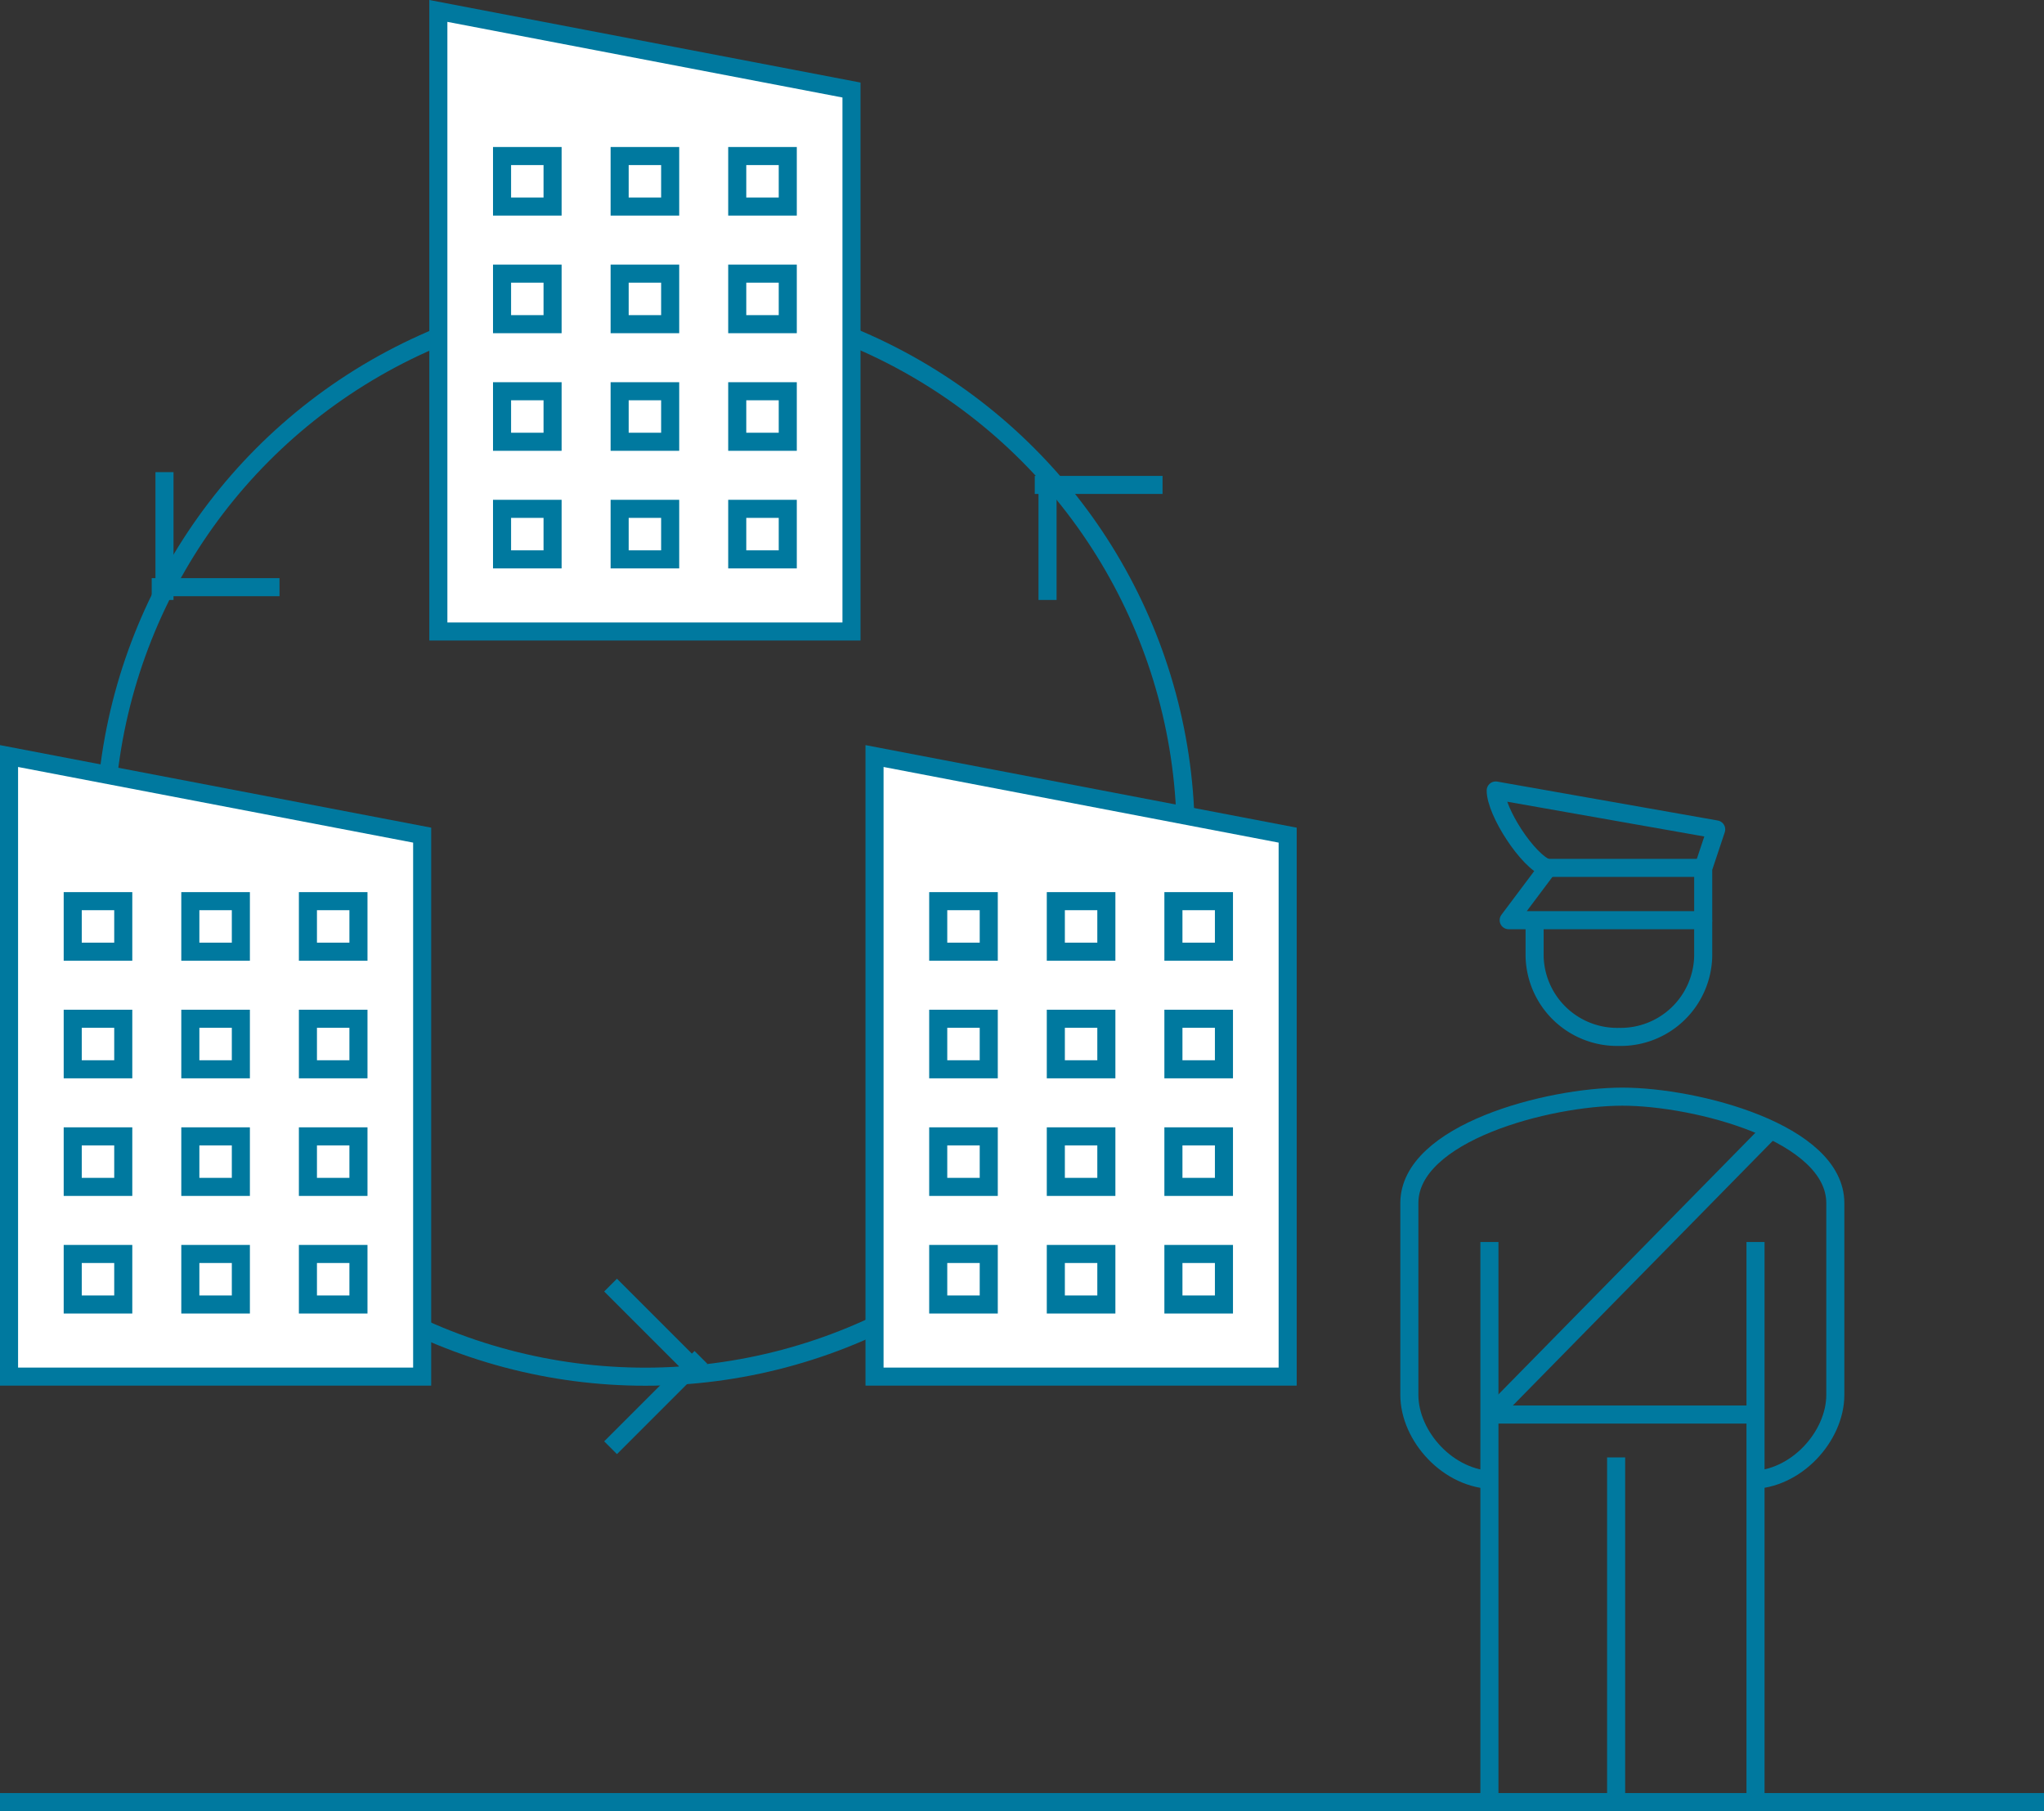 <svg xmlns="http://www.w3.org/2000/svg" width="226.213" height="200.439" viewBox="0 0 226.213 200.439"><rect x="0" y="0" width="226.213" height="200.439" fill="#333333" stroke="none"/><line x2="226.213" transform="translate(0 199.439)" fill="none" stroke="#00799f" stroke-width="2"/><g transform="translate(10.606 31.742)" fill="none" stroke="#00799f" stroke-width="2"><circle cx="60.809" cy="60.809" r="60.809" stroke="none"/><circle cx="60.809" cy="60.809" r="59.809" fill="none"/></g><g transform="translate(47.513)"><g transform="translate(0 -30)" fill="#fff"><path d="M 46.722 99.887 L 1 99.887 L 1 31.21 L 46.722 39.963 L 46.722 99.887 Z" stroke="none"/><path d="M 2 32.419 L 2 98.887 L 45.722 98.887 L 45.722 40.79 L 2 32.419 M -7.62939453125e-06 30 L 47.722 39.136 L 47.722 100.887 L -7.62939453125e-06 100.887 L -7.62939453125e-06 30 Z" stroke="none" fill="#00799f"/></g><g transform="translate(33.078 16.269)" fill="#fff" stroke="#00799f" stroke-width="2"><rect width="7.592" height="7.592" stroke="none"/><rect x="1" y="1" width="5.592" height="5.592" fill="none"/></g><g transform="translate(33.078 55.314)" fill="#fff" stroke="#00799f" stroke-width="2"><rect width="7.592" height="7.592" stroke="none"/><rect x="1" y="1" width="5.592" height="5.592" fill="none"/></g><g transform="translate(33.078 29.284)" fill="#fff" stroke="#00799f" stroke-width="2"><rect width="7.592" height="7.592" stroke="none"/><rect x="1" y="1" width="5.592" height="5.592" fill="none"/></g><g transform="translate(33.078 42.299)" fill="#fff" stroke="#00799f" stroke-width="2"><rect width="7.592" height="7.592" stroke="none"/><rect x="1" y="1" width="5.592" height="5.592" fill="none"/></g><g transform="translate(7.049 16.269)" fill="#fff" stroke="#00799f" stroke-width="2"><rect width="7.592" height="7.592" stroke="none"/><rect x="1" y="1" width="5.592" height="5.592" fill="none"/></g><g transform="translate(7.049 55.314)" fill="#fff" stroke="#00799f" stroke-width="2"><rect width="7.592" height="7.592" stroke="none"/><rect x="1" y="1" width="5.592" height="5.592" fill="none"/></g><g transform="translate(7.049 29.284)" fill="#fff" stroke="#00799f" stroke-width="2"><rect width="7.592" height="7.592" stroke="none"/><rect x="1" y="1" width="5.592" height="5.592" fill="none"/></g><g transform="translate(7.049 42.299)" fill="#fff" stroke="#00799f" stroke-width="2"><rect width="7.592" height="7.592" stroke="none"/><rect x="1" y="1" width="5.592" height="5.592" fill="none"/></g><g transform="translate(20.064 16.269)" fill="#fff" stroke="#00799f" stroke-width="2"><rect width="7.592" height="7.592" stroke="none"/><rect x="1" y="1" width="5.592" height="5.592" fill="none"/></g><g transform="translate(20.064 55.314)" fill="#fff" stroke="#00799f" stroke-width="2"><rect width="7.592" height="7.592" stroke="none"/><rect x="1" y="1" width="5.592" height="5.592" fill="none"/></g><g transform="translate(20.064 29.284)" fill="#fff" stroke="#00799f" stroke-width="2"><rect width="7.592" height="7.592" stroke="none"/><rect x="1" y="1" width="5.592" height="5.592" fill="none"/></g><g transform="translate(20.064 42.299)" fill="#fff" stroke="#00799f" stroke-width="2"><rect width="7.592" height="7.592" stroke="none"/><rect x="1" y="1" width="5.592" height="5.592" fill="none"/></g></g><g transform="translate(95.786 82.463)"><g transform="translate(0 -30)" fill="#fff"><path d="M 46.722 99.887 L 1 99.887 L 1 31.21 L 46.722 39.963 L 46.722 99.887 Z" stroke="none"/><path d="M 2 32.419 L 2 98.887 L 45.722 98.887 L 45.722 40.79 L 2 32.419 M -7.62939453125e-06 30 L 47.722 39.136 L 47.722 100.887 L -7.62939453125e-06 100.887 L -7.62939453125e-06 30 Z" stroke="none" fill="#00799f"/></g><g transform="translate(33.078 16.269)" fill="#fff" stroke="#00799f" stroke-width="2"><rect width="7.592" height="7.592" stroke="none"/><rect x="1" y="1" width="5.592" height="5.592" fill="none"/></g><g transform="translate(33.078 55.314)" fill="#fff" stroke="#00799f" stroke-width="2"><rect width="7.592" height="7.592" stroke="none"/><rect x="1" y="1" width="5.592" height="5.592" fill="none"/></g><g transform="translate(33.078 29.284)" fill="#fff" stroke="#00799f" stroke-width="2"><rect width="7.592" height="7.592" stroke="none"/><rect x="1" y="1" width="5.592" height="5.592" fill="none"/></g><g transform="translate(33.078 42.299)" fill="#fff" stroke="#00799f" stroke-width="2"><rect width="7.592" height="7.592" stroke="none"/><rect x="1" y="1" width="5.592" height="5.592" fill="none"/></g><g transform="translate(7.049 16.269)" fill="#fff" stroke="#00799f" stroke-width="2"><rect width="7.592" height="7.592" stroke="none"/><rect x="1" y="1" width="5.592" height="5.592" fill="none"/></g><g transform="translate(7.049 55.314)" fill="#fff" stroke="#00799f" stroke-width="2"><rect width="7.592" height="7.592" stroke="none"/><rect x="1" y="1" width="5.592" height="5.592" fill="none"/></g><g transform="translate(7.049 29.284)" fill="#fff" stroke="#00799f" stroke-width="2"><rect width="7.592" height="7.592" stroke="none"/><rect x="1" y="1" width="5.592" height="5.592" fill="none"/></g><g transform="translate(7.049 42.299)" fill="#fff" stroke="#00799f" stroke-width="2"><rect width="7.592" height="7.592" stroke="none"/><rect x="1" y="1" width="5.592" height="5.592" fill="none"/></g><g transform="translate(20.064 16.269)" fill="#fff" stroke="#00799f" stroke-width="2"><rect width="7.592" height="7.592" stroke="none"/><rect x="1" y="1" width="5.592" height="5.592" fill="none"/></g><g transform="translate(20.064 55.314)" fill="#fff" stroke="#00799f" stroke-width="2"><rect width="7.592" height="7.592" stroke="none"/><rect x="1" y="1" width="5.592" height="5.592" fill="none"/></g><g transform="translate(20.064 29.284)" fill="#fff" stroke="#00799f" stroke-width="2"><rect width="7.592" height="7.592" stroke="none"/><rect x="1" y="1" width="5.592" height="5.592" fill="none"/></g><g transform="translate(20.064 42.299)" fill="#fff" stroke="#00799f" stroke-width="2"><rect width="7.592" height="7.592" stroke="none"/><rect x="1" y="1" width="5.592" height="5.592" fill="none"/></g></g><g transform="translate(0 82.463)"><g transform="translate(0 -30)" fill="#fff"><path d="M 46.722 99.887 L 1 99.887 L 1 31.21 L 46.722 39.963 L 46.722 99.887 Z" stroke="none"/><path d="M 2 32.419 L 2 98.887 L 45.722 98.887 L 45.722 40.79 L 2 32.419 M -7.62939453125e-06 30 L 47.722 39.136 L 47.722 100.887 L -7.62939453125e-06 100.887 L -7.62939453125e-06 30 Z" stroke="none" fill="#00799f"/></g><g transform="translate(33.078 16.269)" fill="#fff" stroke="#00799f" stroke-width="2"><rect width="7.592" height="7.592" stroke="none"/><rect x="1" y="1" width="5.592" height="5.592" fill="none"/></g><g transform="translate(33.078 55.314)" fill="#fff" stroke="#00799f" stroke-width="2"><rect width="7.592" height="7.592" stroke="none"/><rect x="1" y="1" width="5.592" height="5.592" fill="none"/></g><g transform="translate(33.078 29.284)" fill="#fff" stroke="#00799f" stroke-width="2"><rect width="7.592" height="7.592" stroke="none"/><rect x="1" y="1" width="5.592" height="5.592" fill="none"/></g><g transform="translate(33.078 42.299)" fill="#fff" stroke="#00799f" stroke-width="2"><rect width="7.592" height="7.592" stroke="none"/><rect x="1" y="1" width="5.592" height="5.592" fill="none"/></g><g transform="translate(7.049 16.269)" fill="#fff" stroke="#00799f" stroke-width="2"><rect width="7.592" height="7.592" stroke="none"/><rect x="1" y="1" width="5.592" height="5.592" fill="none"/></g><g transform="translate(7.049 55.314)" fill="#fff" stroke="#00799f" stroke-width="2"><rect width="7.592" height="7.592" stroke="none"/><rect x="1" y="1" width="5.592" height="5.592" fill="none"/></g><g transform="translate(7.049 29.284)" fill="#fff" stroke="#00799f" stroke-width="2"><rect width="7.592" height="7.592" stroke="none"/><rect x="1" y="1" width="5.592" height="5.592" fill="none"/></g><g transform="translate(7.049 42.299)" fill="#fff" stroke="#00799f" stroke-width="2"><rect width="7.592" height="7.592" stroke="none"/><rect x="1" y="1" width="5.592" height="5.592" fill="none"/></g><g transform="translate(20.064 16.269)" fill="#fff" stroke="#00799f" stroke-width="2"><rect width="7.592" height="7.592" stroke="none"/><rect x="1" y="1" width="5.592" height="5.592" fill="none"/></g><g transform="translate(20.064 55.314)" fill="#fff" stroke="#00799f" stroke-width="2"><rect width="7.592" height="7.592" stroke="none"/><rect x="1" y="1" width="5.592" height="5.592" fill="none"/></g><g transform="translate(20.064 29.284)" fill="#fff" stroke="#00799f" stroke-width="2"><rect width="7.592" height="7.592" stroke="none"/><rect x="1" y="1" width="5.592" height="5.592" fill="none"/></g><g transform="translate(20.064 42.299)" fill="#fff" stroke="#00799f" stroke-width="2"><rect width="7.592" height="7.592" stroke="none"/><rect x="1" y="1" width="5.592" height="5.592" fill="none"/></g></g><g transform="translate(16.79 52.254)"><line x1="14.142" transform="translate(0 12.728)" fill="none" stroke="#00799f" stroke-width="2"/><line x2="14.142" transform="translate(1.414 14.142) rotate(-90)" fill="none" stroke="#00799f" stroke-width="2"/></g><g transform="translate(68.572 161.221) rotate(-135)"><line x1="14.142" transform="translate(0 12.728)" fill="none" stroke="#00799f" stroke-width="2"/><line x2="14.142" transform="translate(1.414 14.142) rotate(-90)" fill="none" stroke="#00799f" stroke-width="2"/></g><g transform="translate(128.66 52.254) rotate(90)"><line x1="14.142" transform="translate(0 12.728)" fill="none" stroke="#00799f" stroke-width="2"/><line x2="14.142" transform="translate(1.414 14.142) rotate(-90)" fill="none" stroke="#00799f" stroke-width="2"/></g><g transform="translate(-254.029 -1141.951)"><path d="M38.714,56.429c5.094,0,9.429-4.844,9.429-9.429V25.786C48.143,18,32.76,14,24.572,14S1,18,1,25.786V47c0,4.585,4.335,9.429,9.429,9.429" transform="translate(409.004 1249.319)" fill="none" stroke="#00799f" stroke-linejoin="round" stroke-width="2"/><line y1="61.704" transform="translate(448.314 1279.402)" fill="none" stroke="#00799f" stroke-linejoin="round" stroke-width="2"/><line y2="61.704" transform="translate(418.865 1279.402)" fill="none" stroke="#00799f" stroke-linejoin="round" stroke-width="2"/><line y2="37.864" transform="translate(432.889 1303.242)" fill="none" stroke="#00799f" stroke-linejoin="round" stroke-width="2"/><path d="M9.741,9.612,5.435,15.353H26.964V9.612L28.4,5.306,4,1C4,3.332,7.544,8.849,9.741,9.612Z" transform="translate(415.562 1228.436)" fill="none" stroke="#00799f" stroke-linejoin="round" stroke-width="2"/><line x2="19" transform="translate(424 1238)" fill="none" stroke="#00799f" stroke-miterlimit="10" stroke-width="2"/><path d="M7,11v3.987a9.136,9.136,0,0,0,9.329,8.93,9.136,9.136,0,0,0,9.329-8.93V11" transform="translate(416.867 1232.788)" fill="none" stroke="#00799f" stroke-miterlimit="10" stroke-width="2"/><line x2="30" transform="translate(418.5 1298.5)" fill="none" stroke="#00799f" stroke-width="2"/><line y1="32" x2="31.425" transform="translate(419.075 1266.5)" fill="none" stroke="#00799f" stroke-width="2"/></g></svg>